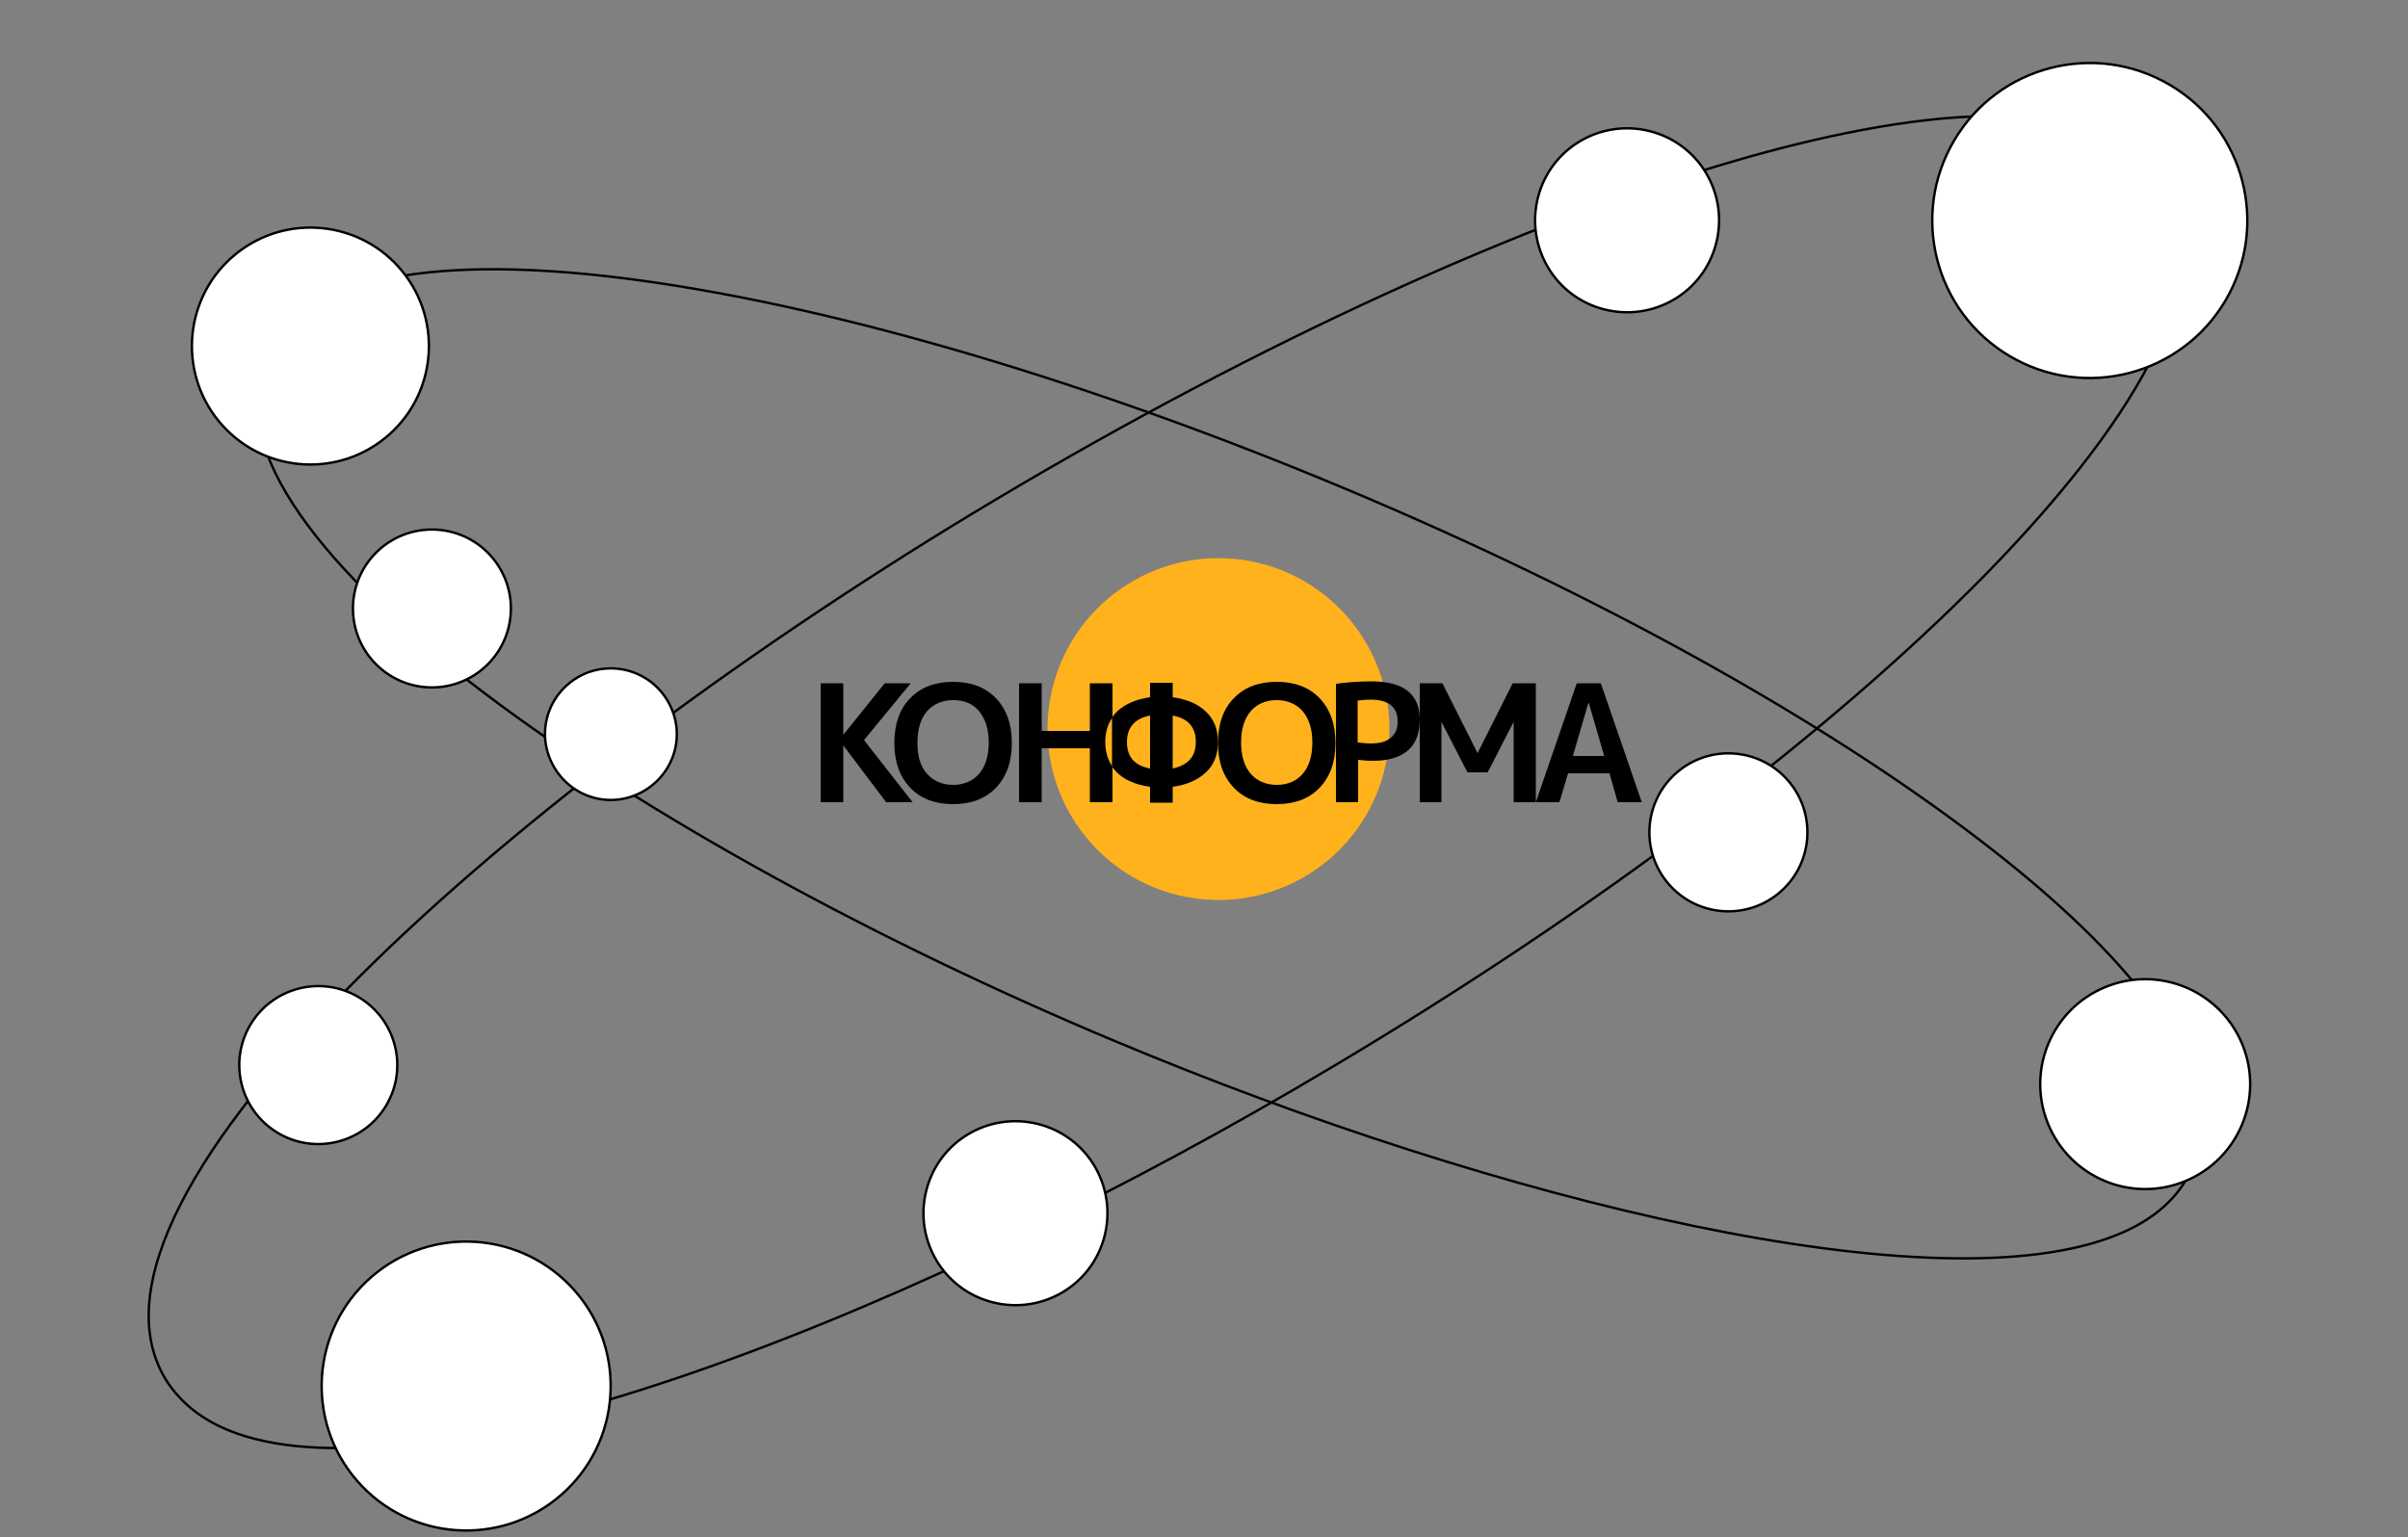 <?xml version="1.0" encoding="UTF-8"?> <!-- Generator: Adobe Illustrator 25.2.3, SVG Export Plug-In . SVG Version: 6.00 Build 0) --> <svg xmlns="http://www.w3.org/2000/svg" xmlns:xlink="http://www.w3.org/1999/xlink" x="0px" y="0px" width="500px" height="319.2px" viewBox="0 0 500 319.2" style="enable-background:new 0 0 500 319.2;" xml:space="preserve"><rect x="0" y="0" width="500" height="319.2" fill="#808080" stroke="none"/> <style type="text/css"> .st0{display:none;} .st1{display:inline;} .st2{fill:none;stroke:#020202;stroke-width:0.5;stroke-linecap:round;stroke-linejoin:round;stroke-miterlimit:10;} .st3{fill:none;stroke:#020202;stroke-width:0.5;stroke-linecap:square;stroke-miterlimit:1;} .st4{display:none;fill:none;stroke:#FFB21C;stroke-width:2;stroke-linecap:round;stroke-miterlimit:1;stroke-dasharray:0,5;} .st5{display:inline;fill:none;stroke:#FFB21C;stroke-width:2;stroke-linecap:round;stroke-miterlimit:1;stroke-dasharray:0,5.007;} .st6{fill:none;stroke:#000000;stroke-width:0.5;stroke-miterlimit:10;} .st7{fill:#FFB21C;} .st8{fill:#FFFFFF;stroke:#000000;stroke-width:0.5;stroke-miterlimit:10;} </style> <g id="OBJECTS"> <g class="st0"> <g class="st1"> <rect x="39.9" y="30.7" class="st2" width="259.6" height="259.6"></rect> <rect x="299.5" y="30.7" class="st2" width="160.3" height="160.3"></rect> <rect x="360.6" y="191" class="st2" width="99.2" height="99.2"></rect> <rect x="299.5" y="229.2" class="st2" width="61.1" height="61.1"></rect> <rect x="299.5" y="191" class="st2" width="38.1" height="38.1"></rect> <rect x="337.6" y="191" class="st2" width="23" height="23"></rect> <rect x="345.4" y="214" class="st2" width="15.2" height="15.2"></rect> <rect x="337.6" y="221.4" class="st2" width="7.8" height="7.8"></rect> </g> </g> <g class="st0"> <g class="st1"> <path class="st3" d="M345.9,228.4c-4.9,0-8.9-4-8.9-8.9"></path> </g> <g class="st1"> <path class="st3" d="M360.4,214c0,8-6.4,14.4-14.4,14.4"></path> </g> <g class="st1"> <path class="st3" d="M337.1,190.6c12.9,0,23.3,10.4,23.3,23.3"></path> </g> <g class="st1"> <path class="st3" d="M299.3,228.3c0-20.9,16.9-37.7,37.8-37.7"></path> </g> <g class="st1"> <path class="st3" d="M360.3,289.5c-33.7,0-61-27.4-61-61.1"></path> </g> <g class="st1"> <path class="st3" d="M459.3,190.8c0,54.6-44.4,98.8-99,98.8"></path> </g> <g class="st1"> <path class="st3" d="M299.5,30.7c88.4,0,159.9,71.5,159.9,159.9"></path> </g> <g class="st1"> <path class="st3" d="M40.5,289.2c0-143,115.6-258.4,258.6-258.4"></path> </g> </g> <circle class="st4" cx="329.9" cy="259.9" r="30.6"></circle> <circle class="st4" cx="410.3" cy="240.7" r="49.8"></circle> <g class="st0"> <circle class="st5" cx="170.1" cy="160.6" r="129.9"></circle> </g> <circle class="st4" cx="379.4" cy="110.8" r="80.1"></circle> <path class="st6" d="M439.7,256.4c-37.1,15.2-128-6.5-208.7-40.4c-97-40.7-191.6-104-176-141.2c9-21.5,48-20.8,79.1-16.4 c41.2,5.8,92.7,21.1,145,43c52.3,21.9,99.2,47.9,132.3,73.3c24.9,19.1,52.8,46.4,43.8,67.9C452.4,248.8,447.1,253.4,439.7,256.4z"></path> <path class="st6" d="M50.7,298.2c-7.4-2.3-12.9-6.2-16.4-11.9c-22.8-38.2,72-122.7,172.7-182.7c54.4-32.4,109-57.4,153.6-70.3 c33.5-9.7,76.2-16.6,89.2,5.3c13,21.9-13.4,56.1-37.8,81c-32.6,33.1-80.5,69.3-134.9,101.7C191.6,272.4,92.5,311.2,50.7,298.2z"></path> <g> <g> <ellipse transform="matrix(0.178 -0.984 0.984 0.178 58.873 373.495)" class="st7" cx="253.1" cy="151.5" rx="35.5" ry="35.5"></ellipse> </g> </g> <g> <g> <ellipse transform="matrix(0.776 -0.631 0.631 0.776 -30.889 56.71)" class="st8" cx="64.4" cy="71.9" rx="24.6" ry="24.6"></ellipse> </g> </g> <g> <g> <ellipse transform="matrix(0.707 -0.707 0.707 0.707 -63.098 100.42)" class="st8" cx="89.7" cy="126.4" rx="16.4" ry="16.4"></ellipse> </g> </g> <g> <g> <path class="st8" d="M356.1,51.4c-3.1,10.1-13.8,15.7-23.9,12.6c-10.1-3.1-15.7-13.8-12.6-23.9c3.1-10.1,13.8-15.7,23.9-12.6 C353.6,30.6,359.2,41.3,356.1,51.4z"></path> </g> </g> <g> <g> <ellipse transform="matrix(0.509 -0.861 0.861 0.509 173.69 395.985)" class="st8" cx="433.8" cy="45.8" rx="32.7" ry="32.7"></ellipse> </g> </g> <g> <g> <path class="st8" d="M229.1,257.6c-3.1,10.1-13.8,15.7-23.9,12.6c-10.1-3.1-15.7-13.8-12.6-23.9c3.1-10.1,13.8-15.7,23.9-12.6 C226.6,236.8,232.2,247.5,229.1,257.6z"></path> </g> </g> <g> <g> <ellipse transform="matrix(8.247995e-02 -0.997 0.997 8.247995e-02 156.812 516.313)" class="st8" cx="358.8" cy="173" rx="16.4" ry="16.4"></ellipse> </g> </g> <g> <g> <ellipse transform="matrix(0.925 -0.379 0.379 0.925 -52.175 185.536)" class="st8" cx="445.6" cy="225.4" rx="21.8" ry="21.8"></ellipse> </g> </g> <g> <g> <ellipse transform="matrix(0.755 -0.656 0.656 0.755 -165.085 134.059)" class="st8" cx="96.8" cy="287.8" rx="30" ry="30"></ellipse> </g> </g> <g> <g> <ellipse transform="matrix(0.509 -0.861 0.861 0.509 -157.922 165.566)" class="st8" cx="66.1" cy="221.1" rx="16.4" ry="16.4"></ellipse> </g> </g> <g> <g> <path class="st8" d="M139.5,147.3c2.9,7-0.5,14.9-7.5,17.8c-7,2.9-14.9-0.5-17.8-7.5c-2.9-7,0.5-14.9,7.5-17.8 C128.7,137,136.6,140.3,139.5,147.3z"></path> </g> </g> <g> <path d="M231,149v-7.1h-4.7v9.9h-10v-9.9h-4.7v24.7h4.7v-11.2h10v11.2h4.7v-7.4c-1-1.4-1.5-3.1-1.5-5.1 C229.5,152.1,230,150.4,231,149"></path> <polygon points="175.1,141.9 175.1,152.6 175.1,152.6 183.7,141.9 189.1,141.9 179.4,153.7 189.5,166.6 184,166.6 175.1,154.8 175.1,154.8 175.1,166.6 170.4,166.6 170.4,141.9 "></polygon> <path d="M189,145c2.2-2.3,5.2-3.4,8.9-3.4c3.7,0,6.7,1.1,8.9,3.4c2.2,2.3,3.3,5.4,3.3,9.3c0,3.9-1.1,7-3.3,9.3 c-2.2,2.3-5.2,3.4-8.9,3.4c-3.7,0-6.7-1.1-8.9-3.4c-2.2-2.3-3.3-5.4-3.3-9.3C185.7,150.4,186.8,147.2,189,145 M192.5,160.7 c1.3,1.5,3.2,2.3,5.4,2.3s4.1-0.8,5.4-2.3c1.3-1.5,2-3.7,2-6.5c0-2.8-0.7-4.9-2-6.5s-3.2-2.3-5.4-2.3s-4.1,0.8-5.4,2.3 c-1.3,1.5-2,3.7-2,6.5C190.5,157,191.1,159.2,192.5,160.7"></path> <path d="M250.4,147.8c-1.6-1.6-4-2.6-6.9-3v-3h-4.7v3c-2.9,0.4-5.2,1.4-6.9,3c-0.4,0.4-0.7,0.8-1,1.2v10.2c0.3,0.4,0.6,0.8,1,1.2 c1.6,1.6,4,2.6,6.9,3v3.3h4.7v-3.3c2.9-0.4,5.2-1.4,6.9-3s2.5-3.7,2.5-6.3C252.9,151.5,252.1,149.4,250.4,147.8 M238.8,159.6 c-3.2-0.6-4.8-2.4-4.8-5.5c0-3,1.6-4.9,4.8-5.5V159.6z M243.5,159.6v-11c3.2,0.6,4.8,2.4,4.8,5.5 C248.3,157.1,246.7,158.9,243.5,159.6"></path> <path d="M256.2,145c2.2-2.3,5.2-3.4,8.9-3.4c3.7,0,6.7,1.1,8.9,3.4c2.2,2.3,3.3,5.4,3.3,9.3c0,3.9-1.1,7-3.3,9.3 c-2.2,2.3-5.2,3.4-8.9,3.4c-3.7,0-6.7-1.1-8.9-3.4c-2.2-2.3-3.3-5.4-3.3-9.3C252.9,150.4,254,147.2,256.2,145 M259.7,160.7 c1.3,1.5,3.2,2.3,5.4,2.3c2.3,0,4.1-0.8,5.4-2.3c1.3-1.5,2-3.7,2-6.5c0-2.8-0.7-4.9-2-6.5c-1.3-1.5-3.2-2.3-5.4-2.3 c-2.3,0-4.1,0.8-5.4,2.3c-1.3,1.5-2,3.7-2,6.5C257.7,157,258.4,159.2,259.7,160.7"></path> <path d="M282,157.8v8.8h-4.6V142c2.3-0.3,4.8-0.5,7.4-0.5c3.3,0,5.9,0.7,7.5,2c1.7,1.4,2.5,3.3,2.5,5.9c0,2.8-0.8,5-2.4,6.4 c-1.6,1.4-4,2.2-7.2,2.2C283.9,158,282.8,157.9,282,157.8 M282,154.2c0.8,0.1,1.8,0.2,2.7,0.2c1.8,0,3.2-0.4,4.1-1.2 c1-0.8,1.4-1.9,1.4-3.4c0-3-1.9-4.5-5.6-4.5c-1,0-1.9,0.1-2.7,0.2V154.2z"></path> <polygon points="314.3,149.9 314.3,149.9 308.9,160.4 304.7,160.4 299.3,149.9 299.3,149.9 299.3,166.6 294.8,166.6 294.8,141.9 299.5,141.9 306.8,156.4 306.8,156.4 314.1,141.9 318.9,141.9 318.9,166.6 314.3,166.6 "></polygon> <path d="M325.6,160.6l-1.8,6h-4.9l8.5-24.7h5l8.5,24.7h-5l-1.7-6C334.2,160.6,325.6,160.6,325.6,160.6z M326.6,157h6.5l-3.2-11 h-0.1L326.6,157z"></path> </g> </g> <g id="DESIGNED_BY_FREEPIK"> </g> </svg> 